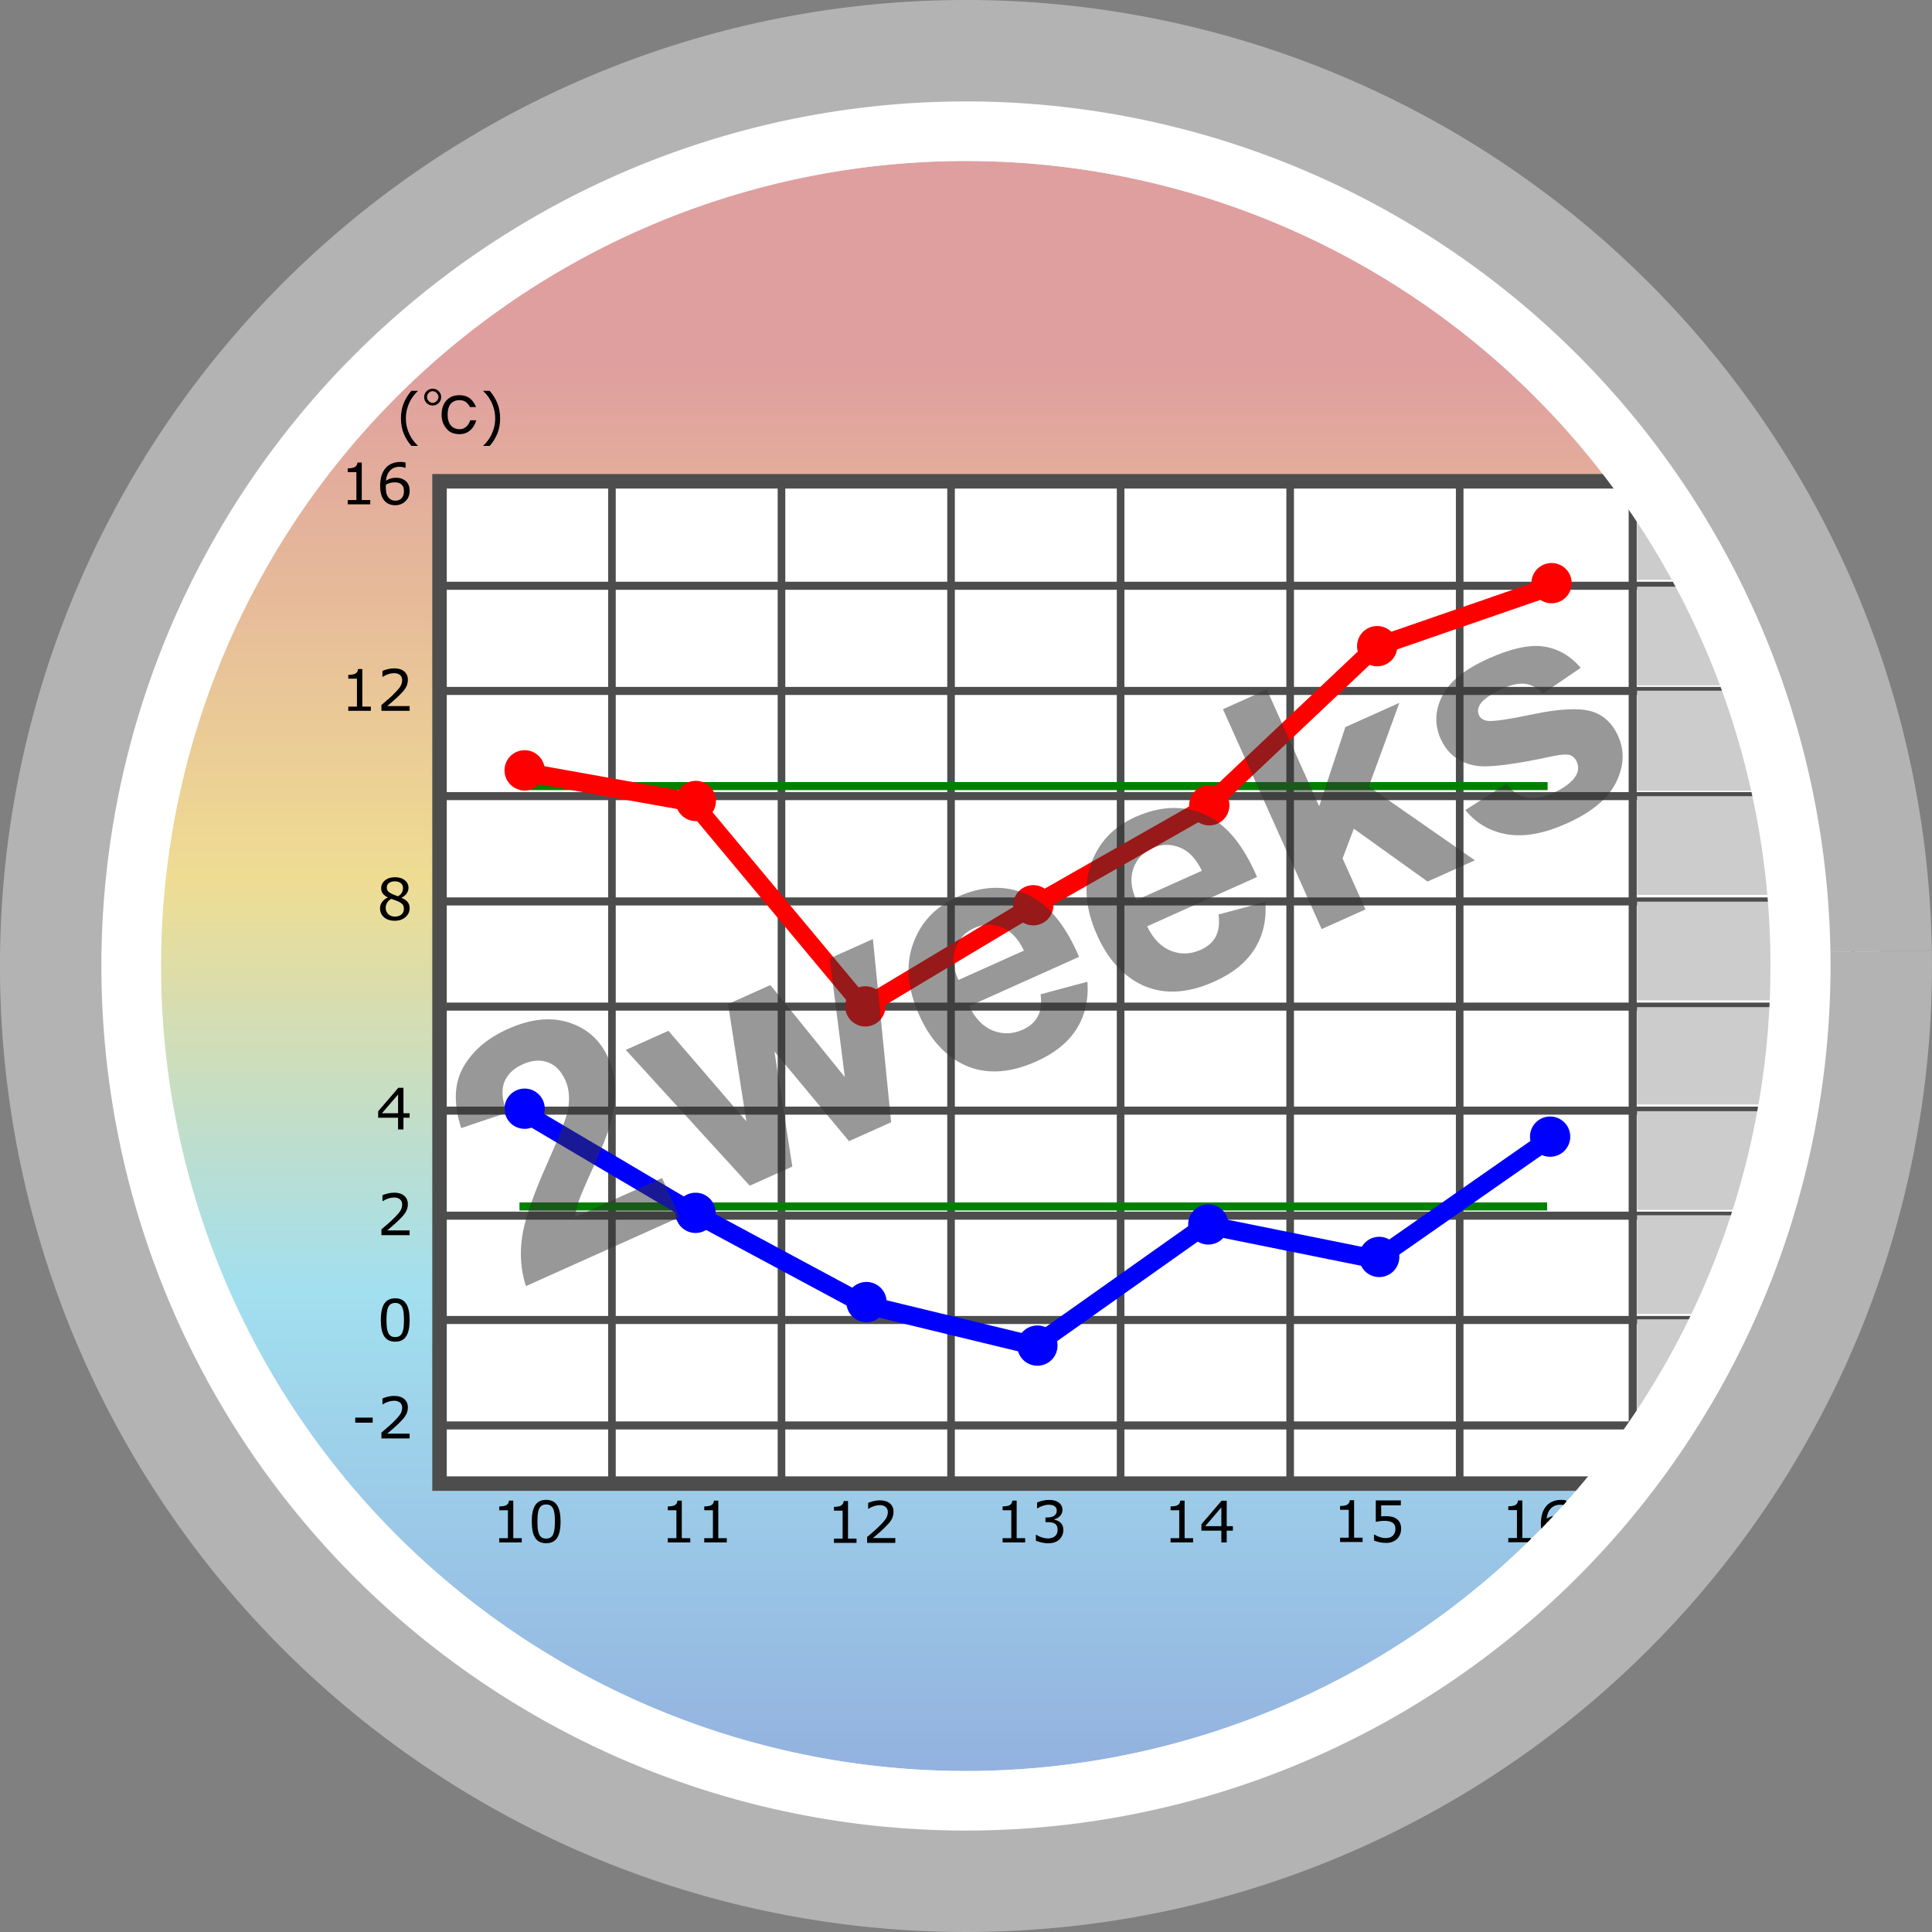 <svg width="120" height="120" viewBox="0 0 120 120" xmlns="http://www.w3.org/2000/svg" xmlns:xlink="http://www.w3.org/1999/xlink"><rect x="0" y="0" width="120" height="120" fill="#808080" stroke="none"/><defs><linearGradient id="b" x1="60" x2="60" y1="-29.95" y2="57.5" gradientTransform="translate(0 -40)" gradientUnits="userSpaceOnUse" xlink:href="#a"/><linearGradient id="a"><stop stop-color="#0055d4" offset="0"/><stop stop-color="#2ad4ff" offset=".341"/><stop stop-color="#fc0" offset=".633"/><stop stop-color="#d42120" offset="1"/></linearGradient></defs><path d="M60.811 110.493A50.5 50.5 0 019.506 60.812 50.5 50.5 0 0159.185 9.506a50.5 50.5 0 0151.308 49.678 50.5 50.5 0 01-49.676 51.309" fill="#e6e6e6" fill-rule="evenodd" paint-order="stroke markers fill"/><path transform="matrix(1 0 0 -1 0 40)" d="M109.99-20.803a50 50 0 01-49.189 50.797 50 50 0 01-50.798-49.187 50 50 0 0149.186-50.8 50 50 0 0150.801 49.184" fill="url(#b)" fill-rule="evenodd" paint-order="stroke markers fill" opacity=".36"/><path d="M101.16 29.627v62.224h5.445s8.001-19.419 10.1-29.645c.438-2.134.483-4.338.5-6.516.017-2.176-.135-4.356-.4-6.516-.267-2.192-.559-4.402-1.199-6.516-.685-2.262-2.8-6.516-2.8-6.516l-2-6.516z" fill="#fff" stroke="#4d4d4d" stroke-width=".6"/><g stroke-width="1.124"><path d="M25.95 27.695h-.398q-.308-.353-.478-.77t-.17-.94.17-.94.478-.77h.398v.018q-.141.127-.27.294-.126.165-.236.385-.104.214-.17.471-.064.257-.064.542 0 .297.062.544.064.247.172.47.104.213.238.385.134.174.268.294zm1.298-3.398q.153.153.153.361 0 .223-.153.375-.153.153-.375.153t-.375-.153q-.153-.152-.153-.375 0-.208.153-.361.152-.153.375-.153t.375.153zm-.125.611q.111-.11.111-.25t-.111-.25-.25-.111-.25.111q-.098.097-.098.25t.098.25q.11.112.25.112t.25-.112zm.306.848q0-.584.333-.917.292-.292.764-.292t.737.264q.194.195.305.473h-.375q-.083-.153-.194-.264-.167-.167-.473-.167t-.5.194q-.222.223-.222.71 0 .472.236.708.194.195.514.195.25 0 .445-.195.139-.139.208-.361h.375q-.097.347-.32.57-.291.292-.708.292-.486 0-.75-.265-.375-.375-.375-.945zm3.634.231q0 .523-.17.94-.17.417-.478.77h-.398v-.018q.134-.12.268-.293.135-.172.238-.386.107-.222.17-.47.064-.246.064-.543 0-.285-.064-.542t-.17-.47q-.11-.222-.238-.387-.127-.166-.268-.293v-.018h.398q.307.353.478.77.17.417.17.94z" aria-label="(℃)"/><path d="M22.997 31.324h-1.4v-.264h.539v-1.734h-.539v-.236q.11 0 .235-.017.125-.02.19-.054.079-.043.124-.11.047-.067.054-.18h.27v2.331h.527zm2.446-.836q0 .395-.26.645-.26.248-.636.248-.192 0-.348-.059-.156-.059-.276-.175-.15-.144-.231-.382-.08-.238-.08-.574 0-.344.073-.61.075-.266.236-.472.153-.197.395-.306.24-.111.562-.111.103 0 .172.009.07.009.14.03v.333h-.016q-.05-.026-.148-.049-.097-.024-.2-.024-.373 0-.596.234-.222.233-.258.631.146-.089.286-.134.143-.047.328-.047.165 0 .29.032.127.03.26.121.152.106.229.268.078.161.078.393zm-.353.014q0-.161-.049-.267-.046-.106-.156-.185-.08-.055-.177-.073-.097-.017-.203-.017-.148 0-.275.035t-.26.108q-.004.038-.005.074-.002.035-.002.089 0 .274.055.434.058.158.157.25.08.077.172.113.093.035.203.035.252 0 .396-.153.144-.154.144-.443z" aria-label="16"/><path d="M23.033 44.152h-1.4v-.264h.538v-1.734h-.538v-.236q.11 0 .234-.017.125-.02.19-.054.08-.044.125-.11.047-.068.054-.18h.269v2.331h.528zm2.41 0h-1.751v-.363l.365-.313q.184-.156.342-.31.333-.324.457-.513.123-.191.123-.412 0-.202-.134-.314-.132-.115-.37-.115-.158 0-.342.055-.184.056-.36.17h-.017v-.364q.124-.061.328-.111.207-.05.4-.05.398 0 .623.192.226.191.226.52 0 .147-.038.276-.036.127-.11.241-.067.108-.16.212-.09.105-.22.231-.186.183-.384.355l-.37.316h1.392z" aria-label="12"/><path d="M25.443 56.41q0 .336-.263.558-.26.223-.656.223-.42 0-.67-.217-.249-.218-.249-.556 0-.216.125-.39.125-.175.353-.278v-.01q-.209-.111-.31-.243-.098-.132-.098-.33 0-.292.24-.487t.609-.194q.387 0 .618.185.231.186.231.473 0 .176-.11.346-.109.168-.32.264v.01q.243.105.371.257.129.153.129.39zm-.412-1.262q0-.186-.144-.296-.142-.111-.365-.111-.219 0-.36.104-.138.104-.138.282 0 .125.07.217.07.09.213.161.064.032.184.082.121.05.236.083.172-.114.238-.238.066-.123.066-.285zm.054 1.296q0-.16-.071-.256-.07-.097-.275-.194-.081-.039-.179-.072-.097-.033-.258-.092-.157.085-.252.231-.094.146-.094.33 0 .235.161.388.162.153.41.153.254 0 .405-.13.153-.13.153-.358z" aria-label="8"/><path d="M25.443 69.425h-.384v.728h-.334v-.728h-1.238v-.4l1.252-1.459h.32v1.581h.384zm-.718-.278V67.98l-1.002 1.167z" aria-label="4"/><path d="M-279.99 154v69.948h87.527s8.342-21.876 10.458-33.325c.444-2.405.45-4.878.45-7.325s-.153-4.896-.45-7.324a63.047 63.047 0 00-1.349-7.325c-.607-2.48-2.25-7.324-2.25-7.324l-2.249-7.325h-80.243z" fill="#fff" stroke="#4d4d4d" stroke-width="1.012" transform="matrix(.889 0 0 .89 276.211 -107.165)"/><path d="M6.51 146.79v69.945m13.314-69.945v69.945m13.314-69.945v69.945m13.314-69.945v69.945m13.314-69.945v69.945m13.313-69.945v69.945" transform="matrix(.791 0 0 .89 32.859 -100.758)" fill="none" stroke="#4d4d4d" stroke-width=".596"/><path d="M-274.37 175.27h71.8" fill="none" stroke="green" stroke-width=".562" transform="matrix(.889 0 0 .89 276.211 -107.165)"/><path d="M-279.99 197.92h96.632m-96.282-7.26h98.538m-98.538-7.34h98.538m-98.538-7.35h98.538m-98.538-7.34h97.638m-97.638-7.34h96.288m-96.458 43.96h94.383m-94.383 7.28h92.134m-92.134 7.36h92.022" transform="matrix(.889 0 0 .89 276.211 -107.165)" fill="#fff" stroke="#4d4d4d" stroke-width=".562"/><path d="M25.443 76.72h-1.751v-.363l.365-.313q.184-.156.342-.311.333-.323.457-.513.123-.19.123-.411 0-.202-.134-.315-.132-.115-.37-.115-.158 0-.342.056-.184.056-.36.17h-.017v-.365q.124-.06.328-.11.207-.051.4-.051.398 0 .623.193.226.19.226.52 0 .147-.038.275-.036.127-.11.242-.067.108-.16.212-.09.104-.22.231-.186.182-.384.354l-.37.317h1.392z" aria-label="2"/><path d="M25.443 81.986q0 .697-.22 1.023-.216.325-.675.325-.465 0-.68-.33-.214-.33-.214-1.014 0-.69.217-1.019.217-.33.677-.33.466 0 .68.336.215.333.215 1.01zm-.457.789q.06-.14.082-.33.022-.191.022-.459 0-.264-.022-.459-.021-.194-.084-.33-.06-.134-.167-.201-.104-.068-.269-.068-.163 0-.27.068-.107.067-.17.205-.058.128-.08.335-.022.207-.022.454 0 .27.02.453t.081.327q.058.135.162.206.106.072.28.072.163 0 .27-.068t.167-.205z" aria-label="0"/><path d="M23.148 88.364h-1.083v-.314h1.083zm2.295.979h-1.751v-.363l.365-.313q.184-.156.342-.311.333-.323.457-.513.123-.19.123-.411 0-.202-.134-.315-.132-.114-.37-.114-.158 0-.342.055-.184.056-.36.17h-.017v-.364q.124-.061.328-.112.207-.05.4-.05.398 0 .623.193.226.191.226.52 0 .147-.038.276-.036.126-.11.241-.067.108-.16.212-.09.104-.22.231-.186.183-.384.355l-.37.316h1.392z" aria-label="-2"/><path d="M-180.6 131.17h71.8" fill="none" stroke="green" stroke-width=".562" transform="matrix(.889 0 0 .89 192.82 -41.807)"/><path d="M32.408 95.802h-1.4v-.264h.539v-1.734h-.539v-.236q.11 0 .235-.018.125-.019.19-.053.08-.044.124-.11.047-.068.054-.18h.27v2.331h.527zm2.41-1.299q0 .697-.219 1.024-.217.325-.675.325-.466 0-.681-.33-.214-.33-.214-1.015 0-.69.217-1.018.217-.33.678-.33.465 0 .679.335.215.334.215 1.01zm-.457.79q.061-.142.082-.331.022-.191.022-.459 0-.264-.022-.458-.02-.195-.083-.33-.061-.134-.167-.202-.104-.068-.27-.068-.163 0-.27.068-.106.068-.169.205-.059.129-.081.335-.021.207-.021.454 0 .27.019.453t.082.327q.057.135.161.207.106.071.28.071.163 0 .27-.068.108-.068.167-.205z" aria-label="10"/><path d="M42.875 95.802h-1.4v-.264h.538v-1.734h-.538v-.236q.11 0 .234-.018.125-.019.19-.053.08-.044.125-.11.046-.068.054-.18h.269v2.331h.528zm2.267 0h-1.4v-.264h.539v-1.734h-.539v-.236q.11 0 .235-.018.125-.019.19-.053.08-.044.124-.11.047-.068.054-.18h.27v2.331h.527z" aria-label="11"/><path d="M53.199 95.829h-1.4v-.264h.538V93.83H51.8v-.237q.11 0 .234-.017.126-.019.19-.054.08-.043.125-.11.047-.067.054-.18h.269v2.332h.528zm2.41 0h-1.751v-.363l.365-.313q.184-.156.342-.311.333-.323.457-.513.123-.19.123-.411 0-.202-.134-.315-.132-.115-.37-.115-.158 0-.342.056t-.36.17h-.017v-.365q.124-.06.329-.11.206-.051.399-.051.398 0 .624.193.225.19.225.52 0 .147-.038.276-.036.126-.11.241-.067.108-.16.212-.09.104-.22.231-.186.183-.384.355l-.37.316h1.392z" aria-label="12"/><path d="M63.674 95.802h-1.4v-.264h.539v-1.734h-.539v-.236q.11 0 .235-.018.125-.019.19-.053.079-.044.124-.11.047-.068.054-.18h.27v2.331h.527zm2.179-1.245q.083.074.137.187.054.113.054.292 0 .177-.064.325t-.181.257q-.13.122-.307.181-.176.057-.386.057-.215 0-.424-.052-.208-.05-.342-.111v-.363h.026q.148.097.347.161.2.065.386.065.11 0 .233-.037t.2-.107q.08-.077.118-.169.04-.092.04-.233 0-.139-.046-.23-.043-.091-.121-.143-.078-.054-.19-.073-.11-.021-.24-.021h-.156v-.289h.122q.264 0 .42-.109.158-.111.158-.323 0-.094-.04-.163-.04-.072-.11-.117-.075-.045-.16-.062-.086-.018-.193-.018-.165 0-.351.06-.186.058-.35.166h-.018v-.363q.123-.06.328-.111.207-.052.4-.052.189 0 .333.034t.26.112q.126.083.19.201.064.118.064.276 0 .216-.153.377-.15.16-.358.202v.024q.084.014.191.06.108.043.183.109z" aria-label="13"/><path d="M74.105 95.802h-1.4v-.264h.539v-1.734h-.539v-.236q.11 0 .235-.018.125-.019.19-.053.079-.044.124-.11.047-.068.054-.18h.27v2.331h.527zm2.472-.729h-.384v.728h-.333v-.728h-1.238v-.4l1.252-1.46h.32v1.582h.383zm-.717-.278v-1.168l-1.002 1.168z" aria-label="14"/><path d="M84.634 95.775h-1.4v-.264h.538v-1.734h-.538v-.236q.11 0 .234-.017.126-.02.19-.054.08-.043.125-.11.047-.067.054-.18h.269v2.331h.528zm2.392-.818q0 .18-.066.346-.066.165-.18.278-.126.121-.3.187-.171.065-.399.065-.212 0-.408-.045-.196-.044-.332-.106v-.367h.025q.142.09.333.155.191.062.375.062.123 0 .238-.035.116-.034.207-.121.076-.075.114-.18.04-.103.04-.24 0-.135-.047-.227-.045-.092-.126-.147-.09-.066-.22-.092-.13-.028-.29-.028-.152 0-.294.02-.141.021-.244.042v-1.332h1.557v.304h-1.221v.688q.074-.007.152-.01.079-.004.136-.004.21 0 .368.036.158.035.29.125.14.096.216.247.076.151.076.379z" aria-label="15"/><path d="M95.083 95.793h-1.4v-.264h.538v-1.734h-.538v-.236q.11 0 .234-.017.125-.02.19-.054.08-.044.125-.11.046-.068.053-.18h.27v2.331h.528zm2.454-.836q0 .394-.26.645-.26.248-.636.248-.191 0-.348-.059t-.276-.175q-.15-.145-.23-.383-.08-.238-.08-.573 0-.344.072-.61.075-.266.236-.473.153-.196.395-.305.241-.112.562-.112.103 0 .172.01.07.008.141.03v.333h-.017q-.049-.027-.148-.05-.097-.023-.2-.023-.373 0-.595.234-.223.233-.26.63.147-.088.287-.133.143-.047.329-.047.165 0 .29.031.126.03.258.122.153.106.23.268.078.161.078.392zm-.353.014q0-.162-.048-.268-.047-.106-.157-.184-.08-.055-.177-.073-.097-.017-.203-.017-.148 0-.274.035t-.261.107q-.004.039-.005.075-.002.035-.002.089 0 .274.055.434.058.158.157.25.08.077.172.113.094.035.203.035.252 0 .396-.153.144-.155.144-.443z" aria-label="16"/><g stroke-width="1.192"><path d="M97.531 70.579a1.25 1.25 0 01-1.23 1.27 1.25 1.25 0 01-1.27-1.23 1.25 1.25 0 011.23-1.27 1.25 1.25 0 011.27 1.23m-63.695-1.735a1.25 1.25 0 01-1.23 1.27 1.25 1.25 0 01-1.27-1.23 1.25 1.25 0 011.23-1.27 1.25 1.25 0 011.27 1.23" fill="#00f"/><path transform="matrix(.791 0 0 .89 25.938 -115.916)" d="M8.22 207.82l13.417 7.047 13.417 6.409 13.417 2.888 13.417-8.44 13.417 2.408 13.417-8.324" fill="none" stroke="#00f" stroke-width="1.311"/><path d="M44.452 75.312a1.25 1.25 0 01-1.23 1.27 1.25 1.25 0 01-1.27-1.23 1.25 1.25 0 011.23-1.27 1.25 1.25 0 011.27 1.23m10.616 5.542a1.25 1.25 0 01-1.23 1.27 1.25 1.25 0 01-1.27-1.23 1.25 1.25 0 011.23-1.27 1.25 1.25 0 011.27 1.23m10.616 2.704a1.25 1.25 0 01-1.23 1.27 1.25 1.25 0 01-1.27-1.23 1.25 1.25 0 011.23-1.27 1.25 1.25 0 011.27 1.23M76.3 76.032a1.25 1.25 0 01-1.23 1.27 1.25 1.25 0 01-1.27-1.23 1.25 1.25 0 011.23-1.27 1.25 1.25 0 011.27 1.23m10.615 2.019a1.25 1.25 0 01-1.23 1.27 1.25 1.25 0 01-1.27-1.23 1.25 1.25 0 011.23-1.27 1.25 1.25 0 011.27 1.23" fill="#00f"/></g><g stroke-width="1.192"><path d="M97.62 36.2a1.25 1.25 0 01-1.23 1.27 1.25 1.25 0 01-1.27-1.23 1.25 1.25 0 011.23-1.27 1.25 1.25 0 011.27 1.23M33.837 47.827a1.25 1.25 0 01-1.23 1.27 1.25 1.25 0 01-1.27-1.23 1.25 1.25 0 011.23-1.27 1.25 1.25 0 011.27 1.23" fill="red"/><path transform="matrix(.791 0 0 .89 26.027 -141.4)" d="M7.995 212.72l13.505 2.148 13.422 14.308 13.345-7.112 13.517-6.839 13.321-11.193 13.505-4.15" fill="none" stroke="red" stroke-width="1.311"/><path d="M44.468 49.73a1.25 1.25 0 01-1.23 1.27 1.25 1.25 0 01-1.27-1.229 1.25 1.25 0 011.23-1.27 1.25 1.25 0 011.27 1.23m10.529 12.756a1.25 1.25 0 01-1.23 1.27 1.25 1.25 0 01-1.27-1.23 1.25 1.25 0 011.23-1.27 1.25 1.25 0 011.27 1.23m10.432-6.28a1.25 1.25 0 01-1.23 1.27 1.25 1.25 0 01-1.27-1.23 1.25 1.25 0 011.23-1.27 1.25 1.25 0 011.27 1.23m10.931-6.209a1.25 1.25 0 01-1.23 1.27 1.25 1.25 0 01-1.27-1.23 1.25 1.25 0 011.23-1.27 1.25 1.25 0 011.27 1.23m10.43-9.884a1.25 1.25 0 01-1.23 1.27 1.25 1.25 0 01-1.27-1.23 1.25 1.25 0 011.23-1.27 1.25 1.25 0 011.27 1.23" fill="red"/></g></g><path d="M41.123 73.168l1.09 2.431-9.549 4.285q-.463-1.449-.24-3.026.22-1.587 1.593-4.654 1.102-2.476 1.256-3.25.198-1.063-.157-1.855-.393-.875-1.096-1.12-.698-.257-1.561.13-.853.383-1.136 1.103-.282.72.154 1.9l-2.832.958q-.727-2.27.13-3.786.858-1.515 2.778-2.376 2.104-.944 3.795-.393 1.691.55 2.419 2.171.413.923.44 1.918.033.981-.304 2.23-.222.827-1.002 2.542-.78 1.715-.961 2.244-.172.525-.227.975zm5.444.478l-7.697-8.433 2.647-1.187 4.838 5.618-1.135-7.28 2.628-1.179 4.625 5.715-.941-7.368 2.685-1.205 1.133 11.378-2.617 1.175-4.63-5.567 1.11 7.146zm18.065-11.888l2.91-.78q.12 1.67-.675 2.933-.79 1.25-2.487 2.011-2.685 1.205-4.731.098-1.624-.895-2.548-2.953-1.104-2.46-.389-4.448.711-1.998 2.757-2.916 2.298-1.031 4.282-.164 1.98.857 3.272 3.893l-6.825 3.062q.552 1.151 1.475 1.52.918.36 1.859-.061.64-.287.925-.818.286-.531.175-1.377zM63.6 59.043q-.54-1.124-1.385-1.45-.849-.335-1.683.04-.891.4-1.193 1.284t.189 1.953zM75.684 56.8l2.911-.78q.12 1.669-.675 2.932-.79 1.25-2.487 2.012-2.686 1.204-4.732.097-1.624-.894-2.548-2.953-1.103-2.46-.388-4.448.71-1.998 2.756-2.916 2.298-1.03 4.283-.164 1.98.857 3.272 3.893l-6.826 3.062q.552 1.152 1.475 1.521.918.36 1.859-.062.64-.287.926-.818.285-.531.174-1.377zm-1.032-2.716q-.54-1.124-1.384-1.45-.85-.335-1.683.04-.892.4-1.194 1.285t.19 1.952zm7.438 3.624L75.96 44.05l2.725-1.222 3.252 7.248 1.626-4.915 3.355-1.505-1.898 5.194 6.589 4.587-2.938 1.318-4.582-3.283-.698 1.846 1.422 3.168zm8.922-7.394l2.555-1.628q.517.686 1.23.847.709.153 1.668-.278 1.057-.474 1.423-1.086.242-.422.045-.86-.133-.298-.415-.407-.287-.095-1.066.065-3.61.78-4.751.598-1.581-.253-2.22-1.679-.578-1.285.086-2.635.664-1.35 2.884-2.346 2.114-.948 3.438-.748 1.325.2 2.293 1.321l-2.364 1.61q-.424-.504-1.027-.603-.594-.103-1.447.28-1.076.483-1.412.98-.218.345-.072.67.126.28.485.354.485.096 2.87-.404 2.395-.503 3.567-.2 1.167.315 1.727 1.563.61 1.36-.134 2.87-.744 1.508-3.06 2.548-2.105.944-3.704.677-1.59-.272-2.599-1.51z" fill="#333" opacity=".5" aria-label="2weeks"/><path d="M101.41 29.375v62.222m9.8-54.601v37" fill="none" stroke="#4d4d4d" stroke-width=".5"/><path d="M101.68 32.984v-2.833h7.136l.828 2.722c.455 1.498.846 2.972.868 3.033.032.088-.884.111-4.396.111h-4.436zm0 6.419v-2.966h9.098l.054.2c.03.109.054 1.443.054 2.965l.001 2.967h-9.207zm0 6.507V42.9h9.208v6.22h-9.208zm0 6.508v-2.966h9.208v6.132h-9.208zm0 6.551v-2.966h9.208v6.132h-9.208zm0 6.508v-2.922h9.208v6.043h-9.208zm0 6.507v-2.966h9.208v2.223c0 2.132-.01 2.452-.227 3.165l-.227.744h-8.754zm0 6.463v-2.966h4.291c3.393 0 4.284.023 4.256.11l-.978 2.967-.941 3.055h-6.628zm0 6.507v-3.01h6.394l-.059.233c-.032.129-.503 1.483-1.047 3.01l-.988 2.977h-4.3zm0 4.958v-1.417h2.046c1.598 0 2.037.025 2.006.111l-.515 1.417-.476 1.506h-3.06z" fill="#ccc"/><path d="M112.46 59.156a52.483 52.5 0 01-51.631 53.337A52.483 52.5 0 017.508 60.847a52.483 52.5 0 0151.629-53.34 52.483 52.5 0 0153.324 51.644" fill="none" stroke="#fff" stroke-linecap="square" stroke-width="5" paint-order="markers fill stroke"/><path d="M116.84 59.086a56.85 56.85 0 01-55.927 57.756A56.85 56.85 0 013.155 60.916 56.85 56.85 0 0159.079 3.157 56.85 56.85 0 01116.84 59.08" fill="none" stroke="#b3b3b3" stroke-linejoin="round" stroke-width="6.3" paint-order="stroke fill markers"/></svg>
